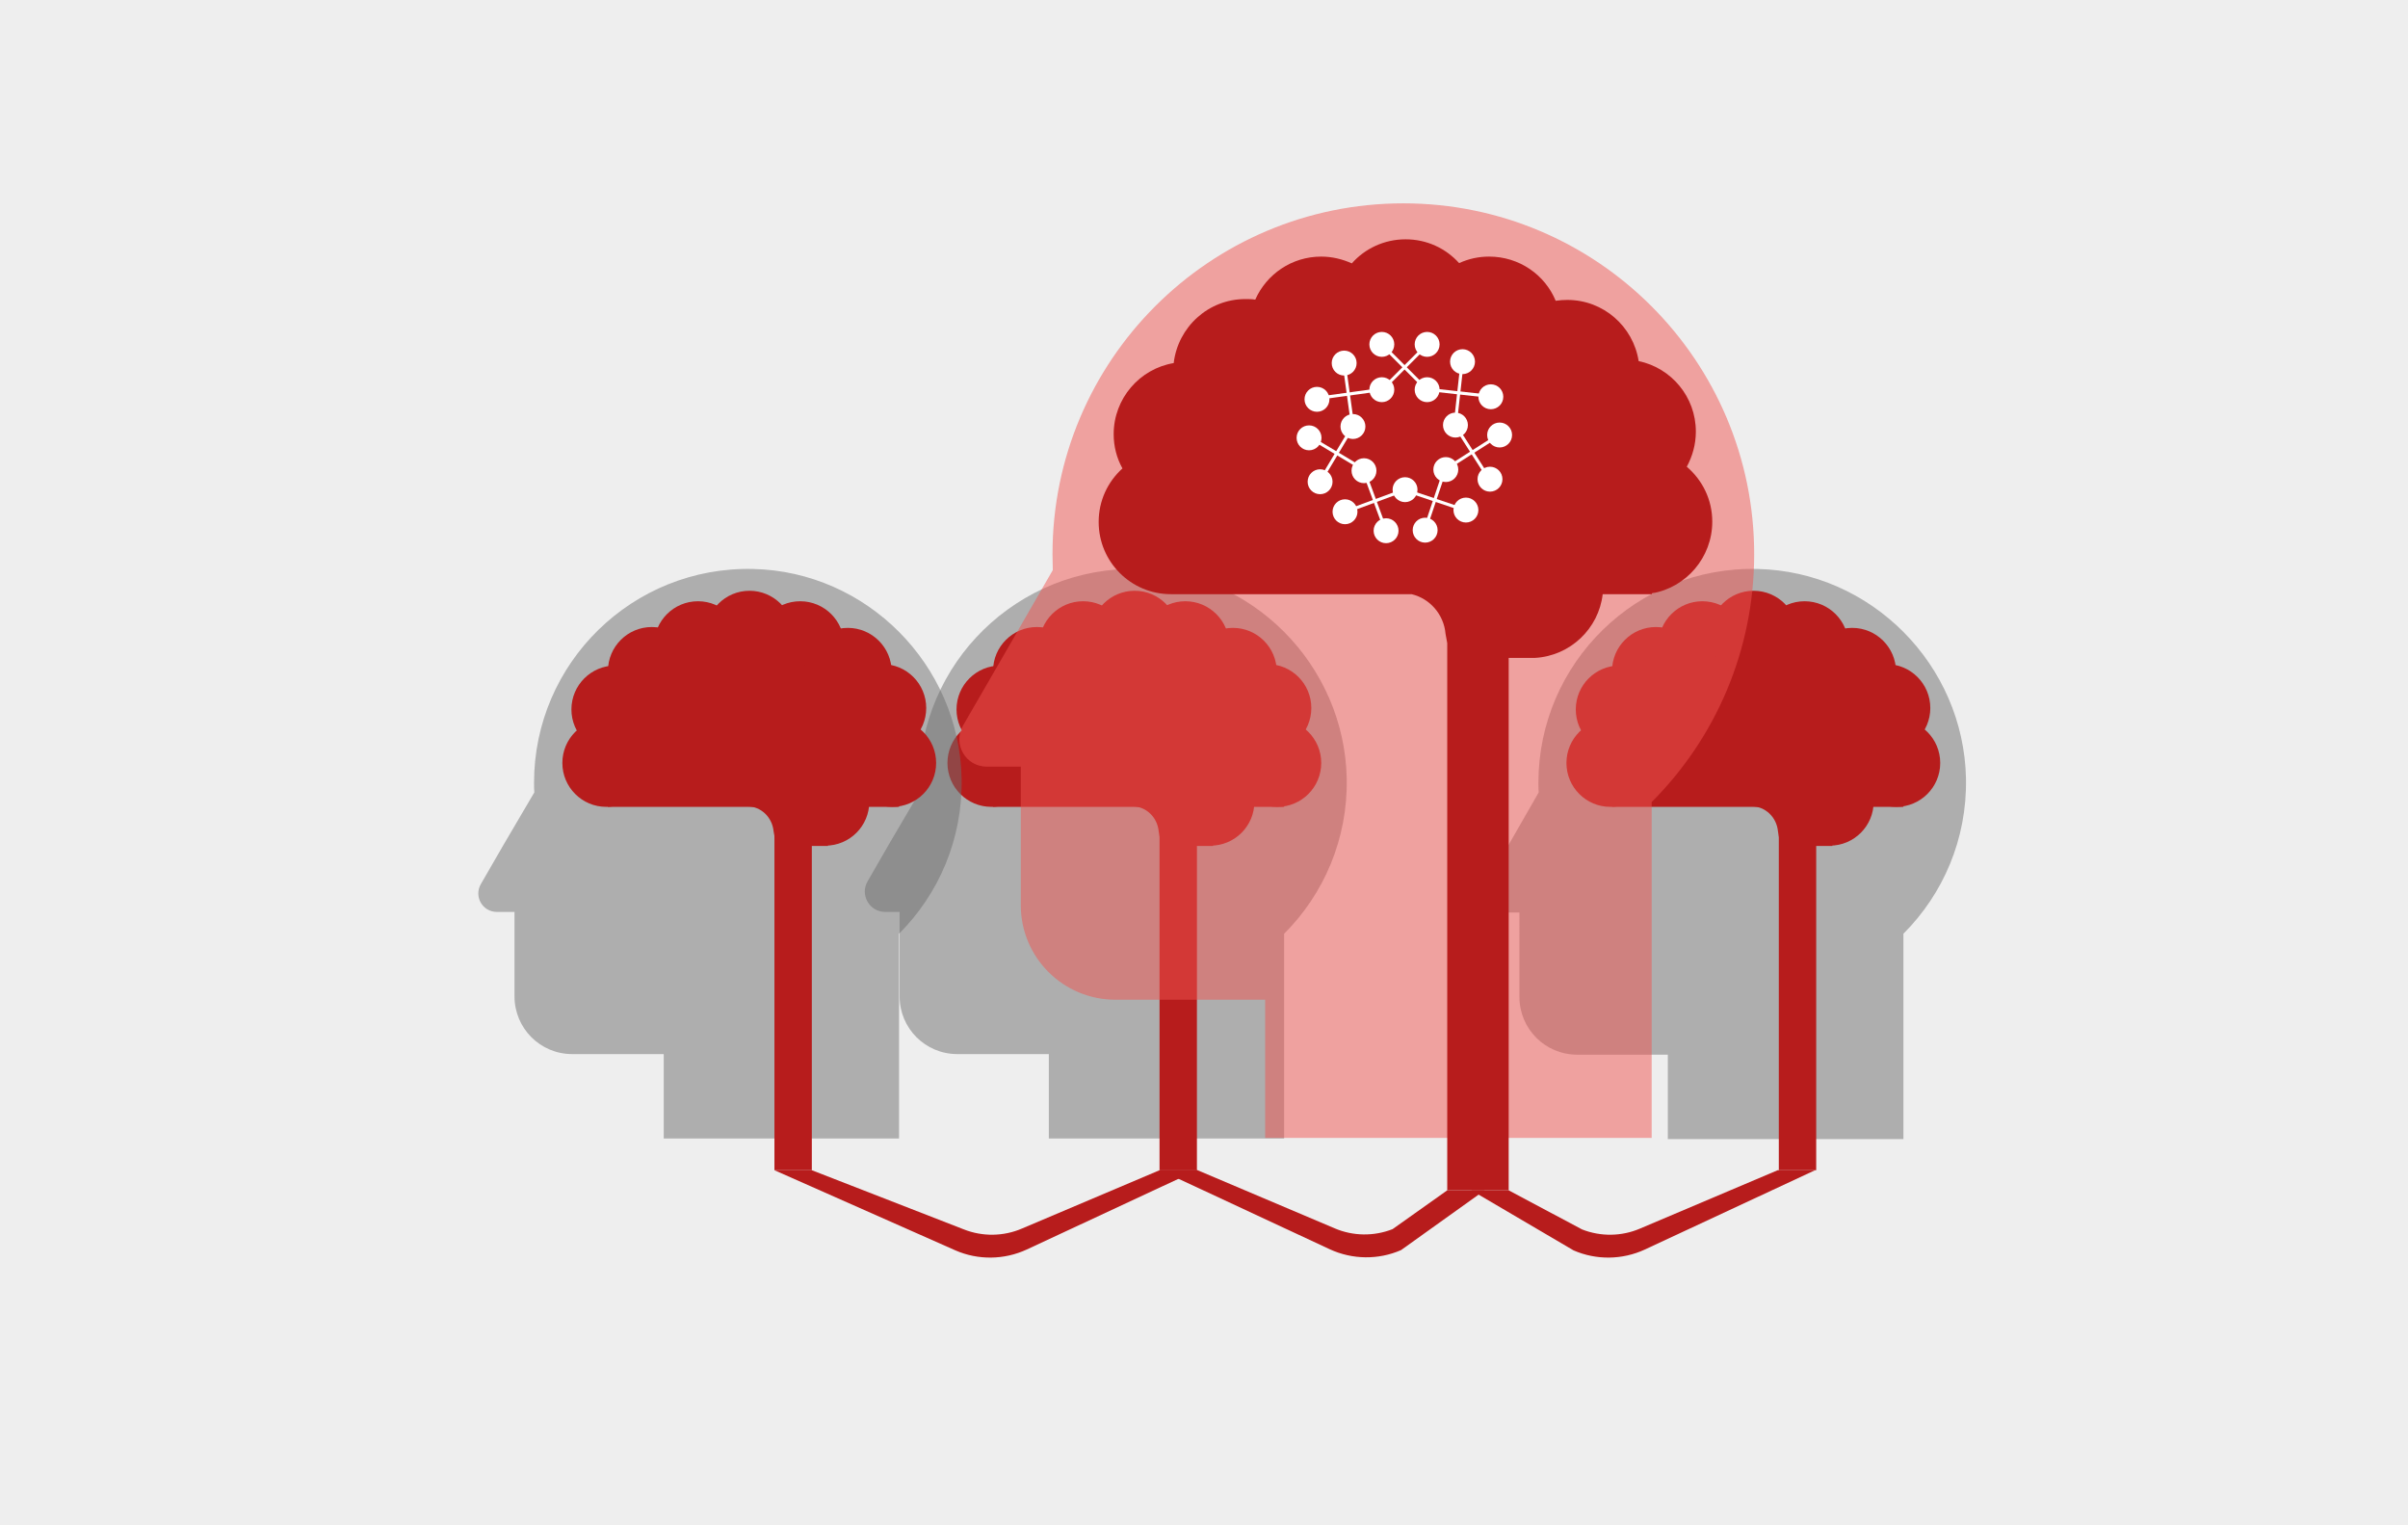 <?xml version="1.0" encoding="utf-8"?>
<!-- Generator: Adobe Illustrator 19.0.0, SVG Export Plug-In . SVG Version: 6.00 Build 0)  -->
<svg version="1.1" id="Livello_1" xmlns="http://www.w3.org/2000/svg" xmlns:xlink="http://www.w3.org/1999/xlink" x="0px" y="0px"
	 viewBox="0 0 850.4 538.6" style="enable-background:new 0 0 850.4 538.6;" xml:space="preserve">
<style type="text/css">
	.st0{fill:#EEEEEE;}
	.st1{opacity:0.5;}
	.st2{clip-path:url(#SVGID_15_);}
	.st3{clip-path:url(#SVGID_17_);fill:url(#SVGID_18_);}
	.st4{fill:url(#SVGID_20_);}
	.st5{fill:#B71C1C;}
	.st6{clip-path:url(#SVGID_23_);}
	.st7{clip-path:url(#SVGID_24_);fill:#B71C1C;}
	.st8{clip-path:url(#SVGID_27_);}
	.st9{clip-path:url(#SVGID_28_);fill:url(#SVGID_29_);}
	.st10{fill:url(#SVGID_30_);}
	.st11{clip-path:url(#SVGID_33_);}
	.st12{clip-path:url(#SVGID_34_);fill:#B71C1C;}
	.st13{clip-path:url(#SVGID_37_);}
	.st14{clip-path:url(#SVGID_38_);fill:url(#SVGID_39_);}
	.st15{fill:url(#SVGID_40_);}
	.st16{clip-path:url(#SVGID_43_);}
	.st17{clip-path:url(#SVGID_44_);fill:#B71C1C;}
	.st18{clip-path:url(#SVGID_47_);}
	.st19{clip-path:url(#SVGID_48_);fill:url(#SVGID_49_);}
	.st20{fill:#EF5350;}
	.st21{fill:#FFFFFF;}
</style>
<g id="XMLID_471_">
</g>
<g id="XMLID_468_">
</g>
<g id="XMLID_420_">
</g>
<g id="XMLID_439_">
</g>
<g id="XMLID_445_">
</g>
<g id="XMLID_464_">
</g>
<rect id="XMLID_540_" x="-9" y="-11.3" class="st0" width="874.7" height="561"/>
<g>
	<g class="st1">
		<g>
			<g>
				<defs>
					<polygon id="SVGID_12_" points="1,-329.3 2,-329.3 1,-328.3 					"/>
				</defs>
				<defs>
					<polygon id="SVGID_14_" points="-1,-331.3 -2,-331.3 -1,-332.3 					"/>
				</defs>
				<clipPath id="SVGID_15_">
					<use xlink:href="#SVGID_12_"  style="overflow:visible;"/>
				</clipPath>
				<clipPath id="SVGID_17_" class="st2">
					<use xlink:href="#SVGID_14_"  style="overflow:visible;"/>
				</clipPath>
				
					<linearGradient id="SVGID_18_" gradientUnits="userSpaceOnUse" x1="-387.454" y1="261.493" x2="-315.811" y2="160.887" gradientTransform="matrix(1 0 0 -1 763.998 538.54)">
					<stop  offset="0" style="stop-color:#FFFFFF"/>
					<stop  offset="0.137" style="stop-color:#FBFBFB"/>
					<stop  offset="0.264" style="stop-color:#F0F0F0"/>
					<stop  offset="0.387" style="stop-color:#DDDDDD"/>
					<stop  offset="0.508" style="stop-color:#C3C3C3"/>
					<stop  offset="0.627" style="stop-color:#A1A1A1"/>
					<stop  offset="0.745" style="stop-color:#777777"/>
					<stop  offset="0.862" style="stop-color:#454545"/>
					<stop  offset="0.976" style="stop-color:#0D0D0D"/>
					<stop  offset="1" style="stop-color:#000000"/>
				</linearGradient>
				<path class="st3" d="M453.5,402v-72.3c13.6-13.7,22.1-32.5,22.1-53.4c0-41.7-33.8-75.5-75.5-75.5s-75.5,33.8-75.5,75.5
					c0,1.1,0,2.3,0.1,3.4L314,298l-13.9,24h17.5v29.8c0,11.2,9.1,20.4,20.4,20.4h32.3V402H453.5z"/>
			</g>
		</g>
		
			<linearGradient id="SVGID_20_" gradientUnits="userSpaceOnUse" x1="-387.484" y1="261.472" x2="-315.841" y2="160.866" gradientTransform="matrix(1 0 0 -1 763.998 538.54)">
			<stop  offset="0" style="stop-color:#6E6E6E"/>
			<stop  offset="0.962" style="stop-color:#6E6E6E"/>
			<stop  offset="1" style="stop-color:#6E6E6E"/>
		</linearGradient>
		<path class="st4" d="M453.5,402v-72.3c14-14,22.5-33.4,22.1-54.8c-0.8-40.2-33.5-73.1-73.6-74c-42.6-1-77.4,33.2-77.4,75.5
			c0,1.1,0,2.3,0.1,3.4L314,298l-7.6,13.2c-2.8,4.8,0.7,10.8,6.2,10.8h5.1v29.8c0,11.3,9.1,20.4,20.4,20.4h32.3V402H453.5z"/>
	</g>
	<g>
		<g>
			<circle class="st5" cx="350.1" cy="269.4" r="15.5"/>
			<circle class="st5" cx="353.3" cy="250.5" r="15.5"/>
			<circle class="st5" cx="366.2" cy="236.9" r="15.5"/>
			<circle class="st5" cx="382.5" cy="227.8" r="15.5"/>
			<circle class="st5" cx="400.7" cy="224.1" r="15.5"/>
			<circle class="st5" cx="418.6" cy="227.8" r="15.5"/>
			<circle class="st5" cx="435.4" cy="237.2" r="15.5"/>
			<circle class="st5" cx="447.6" cy="250" r="15.5"/>
			<circle class="st5" cx="451.1" cy="269.4" r="15.5"/>
			<circle class="st5" cx="427.5" cy="283.1" r="15.5"/>
			<rect x="350.6" y="237.3" class="st5" width="102.9" height="47.6"/>
			<path class="st5" d="M398.9,284.7c0.3,0,0.6,0,0.9,0H398.9L398.9,284.7z"/>
			<path class="st5" d="M399.8,284.7c4.9,0,8.9,3.8,9.4,8.8l0,0l0.9,5.2h18.3v-14H399.8z"/>
		</g>
		<g>
			<g>
				<defs>
					<polygon id="SVGID_21_" points="1,-329.3 2,-329.3 1,-328.3 					"/>
				</defs>
				<defs>
					<polygon id="SVGID_22_" points="-1,-331.3 -2,-331.3 -1,-332.3 					"/>
				</defs>
				<use xlink:href="#SVGID_21_"  style="overflow:visible;fill:#B71C1C;"/>
				<use xlink:href="#SVGID_22_"  style="overflow:visible;fill:#B71C1C;"/>
				<clipPath id="SVGID_23_">
					<use xlink:href="#SVGID_21_"  style="overflow:visible;"/>
				</clipPath>
				<clipPath id="SVGID_24_" class="st6">
					<use xlink:href="#SVGID_22_"  style="overflow:visible;"/>
				</clipPath>
				<rect x="409.5" y="293.6" class="st7" width="13.2" height="119.6"/>
			</g>
		</g>
		<rect x="409.5" y="293.6" class="st5" width="13.2" height="119.6"/>
	</g>
	<g class="st1">
		<g>
			<g>
				<defs>
					<polygon id="SVGID_25_" points="1,-329.3 2,-329.3 1,-328.3 					"/>
				</defs>
				<defs>
					<polygon id="SVGID_26_" points="-1,-331.3 -2,-331.3 -1,-332.3 					"/>
				</defs>
				<clipPath id="SVGID_27_">
					<use xlink:href="#SVGID_25_"  style="overflow:visible;"/>
				</clipPath>
				<clipPath id="SVGID_28_" class="st8">
					<use xlink:href="#SVGID_26_"  style="overflow:visible;"/>
				</clipPath>
				
					<linearGradient id="SVGID_29_" gradientUnits="userSpaceOnUse" x1="-523.454" y1="261.493" x2="-451.811" y2="160.888" gradientTransform="matrix(1 0 0 -1 763.998 538.54)">
					<stop  offset="0" style="stop-color:#FFFFFF"/>
					<stop  offset="0.137" style="stop-color:#FBFBFB"/>
					<stop  offset="0.264" style="stop-color:#F0F0F0"/>
					<stop  offset="0.387" style="stop-color:#DDDDDD"/>
					<stop  offset="0.508" style="stop-color:#C3C3C3"/>
					<stop  offset="0.627" style="stop-color:#A1A1A1"/>
					<stop  offset="0.745" style="stop-color:#777777"/>
					<stop  offset="0.862" style="stop-color:#454545"/>
					<stop  offset="0.976" style="stop-color:#0D0D0D"/>
					<stop  offset="1" style="stop-color:#000000"/>
				</linearGradient>
				<path class="st9" d="M317.5,402v-72.3c13.6-13.7,22.1-32.5,22.1-53.4c0-41.7-33.8-75.5-75.5-75.5s-75.5,33.8-75.5,75.5
					c0,1.1,0,2.3,0.1,3.4L178,298l-13.9,24h17.5v29.8c0,11.2,9.1,20.4,20.4,20.4h32.3V402H317.5z"/>
			</g>
		</g>
		
			<linearGradient id="SVGID_30_" gradientUnits="userSpaceOnUse" x1="-523.484" y1="261.472" x2="-451.841" y2="160.866" gradientTransform="matrix(1 0 0 -1 763.998 538.54)">
			<stop  offset="0" style="stop-color:#6E6E6E"/>
			<stop  offset="0.962" style="stop-color:#6E6E6E"/>
			<stop  offset="1" style="stop-color:#6E6E6E"/>
		</linearGradient>
		<path class="st10" d="M317.5,402v-72.3c14-14,22.5-33.4,22.1-54.8c-0.8-40.2-33.5-73.1-73.6-74c-42.6-1-77.4,33.2-77.4,75.5
			c0,1.1,0,2.3,0.1,3.4L178,298l-8.2,14.2c-2.5,4.4,0.6,9.8,5.7,9.8h6.2v29.8c0,11.3,9.1,20.4,20.4,20.4h32.3V402H317.5z"/>
	</g>
	<g>
		<g>
			<circle class="st5" cx="214.1" cy="269.4" r="15.5"/>
			<circle class="st5" cx="217.3" cy="250.5" r="15.5"/>
			<circle class="st5" cx="230.2" cy="236.9" r="15.5"/>
			<circle class="st5" cx="246.5" cy="227.8" r="15.5"/>
			<circle class="st5" cx="264.7" cy="224.1" r="15.5"/>
			<circle class="st5" cx="282.6" cy="227.8" r="15.5"/>
			<circle class="st5" cx="299.4" cy="237.2" r="15.5"/>
			<circle class="st5" cx="311.6" cy="250" r="15.5"/>
			<circle class="st5" cx="315.1" cy="269.4" r="15.5"/>
			<circle class="st5" cx="291.5" cy="283.1" r="15.5"/>
			<rect x="214.6" y="237.3" class="st5" width="102.9" height="47.6"/>
			<path class="st5" d="M262.9,284.7c0.3,0,0.6,0,0.9,0H262.9L262.9,284.7z"/>
			<path class="st5" d="M263.8,284.7c4.9,0,8.9,3.8,9.4,8.8l0,0l0.9,5.2h18.3v-14H263.8z"/>
		</g>
		<g>
			<g>
				<defs>
					<polygon id="SVGID_31_" points="1,-329.3 2,-329.3 1,-328.3 					"/>
				</defs>
				<defs>
					<polygon id="SVGID_32_" points="-1,-331.3 -2,-331.3 -1,-332.3 					"/>
				</defs>
				<use xlink:href="#SVGID_31_"  style="overflow:visible;fill:#B71C1C;"/>
				<use xlink:href="#SVGID_32_"  style="overflow:visible;fill:#B71C1C;"/>
				<clipPath id="SVGID_33_">
					<use xlink:href="#SVGID_31_"  style="overflow:visible;"/>
				</clipPath>
				<clipPath id="SVGID_34_" class="st11">
					<use xlink:href="#SVGID_32_"  style="overflow:visible;"/>
				</clipPath>
				<rect x="273.5" y="293.6" class="st12" width="13.2" height="119.6"/>
			</g>
		</g>
		<rect x="273.5" y="293.6" class="st5" width="13.2" height="119.6"/>
	</g>
	<g class="st1">
		<g>
			<g>
				<defs>
					<polygon id="SVGID_35_" points="1,-329.3 2,-329.3 1,-328.3 					"/>
				</defs>
				<defs>
					<polygon id="SVGID_36_" points="-1,-331.3 -2,-331.3 -1,-332.3 					"/>
				</defs>
				<clipPath id="SVGID_37_">
					<use xlink:href="#SVGID_35_"  style="overflow:visible;"/>
				</clipPath>
				<clipPath id="SVGID_38_" class="st13">
					<use xlink:href="#SVGID_36_"  style="overflow:visible;"/>
				</clipPath>
				
					<linearGradient id="SVGID_39_" gradientUnits="userSpaceOnUse" x1="-168.699" y1="261.557" x2="-97.056" y2="160.951" gradientTransform="matrix(1 0 0 -1 763.998 538.54)">
					<stop  offset="0" style="stop-color:#FFFFFF"/>
					<stop  offset="0.137" style="stop-color:#FBFBFB"/>
					<stop  offset="0.264" style="stop-color:#F0F0F0"/>
					<stop  offset="0.387" style="stop-color:#DDDDDD"/>
					<stop  offset="0.508" style="stop-color:#C3C3C3"/>
					<stop  offset="0.627" style="stop-color:#A1A1A1"/>
					<stop  offset="0.745" style="stop-color:#777777"/>
					<stop  offset="0.862" style="stop-color:#454545"/>
					<stop  offset="0.976" style="stop-color:#0D0D0D"/>
					<stop  offset="1" style="stop-color:#000000"/>
				</linearGradient>
				<path class="st14" d="M672.2,402v-72.3c13.6-13.7,22.1-32.5,22.1-53.4c0-41.7-33.8-75.5-75.5-75.5s-75.5,33.8-75.5,75.5
					c0,1.1,0,2.3,0.1,3.4L532.9,298L519,322h17.5v29.8c0,11.2,9.1,20.4,20.4,20.4H589V402H672.2z"/>
			</g>
		</g>
		
			<linearGradient id="SVGID_40_" gradientUnits="userSpaceOnUse" x1="-168.776" y1="261.502" x2="-97.133" y2="160.896" gradientTransform="matrix(1 0 0 -1 763.998 538.54)">
			<stop  offset="0" style="stop-color:#6E6E6E"/>
			<stop  offset="0.962" style="stop-color:#6E6E6E"/>
			<stop  offset="1" style="stop-color:#6E6E6E"/>
		</linearGradient>
		<path class="st15" d="M672.2,402v-72.3c14-14,22.5-33.4,22.1-54.8c-0.8-40.2-33.5-73.1-73.6-74c-42.6-1-77.4,33.2-77.4,75.5
			c0,1.1,0,2.3,0.1,3.4l-10.5,18.3l-8.5,14.8c-2.4,4.1,0.6,9.3,5.3,9.3h6.9V352c0,11.3,9.1,20.4,20.4,20.4h32v29.8h83.2V402z"/>
	</g>
	<g>
		<g>
			<circle class="st5" cx="568.7" cy="269.4" r="15.5"/>
			<circle class="st5" cx="572" cy="250.5" r="15.5"/>
			<circle class="st5" cx="584.8" cy="236.9" r="15.5"/>
			<circle class="st5" cx="601.2" cy="227.8" r="15.5"/>
			<circle class="st5" cx="619.3" cy="224.1" r="15.5"/>
			<circle class="st5" cx="637.3" cy="227.8" r="15.5"/>
			<circle class="st5" cx="654.1" cy="237.2" r="15.5"/>
			<circle class="st5" cx="666.2" cy="250" r="15.5"/>
			<circle class="st5" cx="669.7" cy="269.4" r="15.5"/>
			<circle class="st5" cx="646.2" cy="283.1" r="15.5"/>
			<rect x="569.3" y="237.3" class="st5" width="102.9" height="47.6"/>
			<path class="st5" d="M617.6,284.7c0.3,0,0.6,0,0.9,0H617.6L617.6,284.7z"/>
			<path class="st5" d="M618.5,284.7c4.9,0,8.9,3.8,9.4,8.8l0,0l0.9,5.2h18.3v-14H618.5z"/>
		</g>
		<g>
			<g>
				<defs>
					<polygon id="SVGID_41_" points="1,-329.3 2,-329.3 1,-328.3 					"/>
				</defs>
				<defs>
					<polygon id="SVGID_42_" points="-1,-331.3 -2,-331.3 -1,-332.3 					"/>
				</defs>
				<use xlink:href="#SVGID_41_"  style="overflow:visible;fill:#B71C1C;"/>
				<use xlink:href="#SVGID_42_"  style="overflow:visible;fill:#B71C1C;"/>
				<clipPath id="SVGID_43_">
					<use xlink:href="#SVGID_41_"  style="overflow:visible;"/>
				</clipPath>
				<clipPath id="SVGID_44_" class="st16">
					<use xlink:href="#SVGID_42_"  style="overflow:visible;"/>
				</clipPath>
				<rect x="628.2" y="293.6" class="st17" width="13.2" height="119.6"/>
			</g>
		</g>
		<rect x="628.2" y="293.6" class="st5" width="13.2" height="119.6"/>
	</g>
	<g class="st1">
		<g>
			<g>
				<defs>
					<polygon id="SVGID_45_" points="1,-329.3 2,-329.3 1,-328.3 					"/>
				</defs>
				<defs>
					<polygon id="SVGID_46_" points="-1,-331.3 -2,-331.3 -1,-332.3 					"/>
				</defs>
				<clipPath id="SVGID_47_">
					<use xlink:href="#SVGID_45_"  style="overflow:visible;"/>
				</clipPath>
				<clipPath id="SVGID_48_" class="st18">
					<use xlink:href="#SVGID_46_"  style="overflow:visible;"/>
				</clipPath>
				
					<linearGradient id="SVGID_49_" gradientUnits="userSpaceOnUse" x1="-306.994" y1="341.702" x2="-189.453" y2="176.644" gradientTransform="matrix(1 0 0 -1 763.998 538.54)">
					<stop  offset="0" style="stop-color:#FFFFFF"/>
					<stop  offset="0.137" style="stop-color:#FBFBFB"/>
					<stop  offset="0.264" style="stop-color:#F0F0F0"/>
					<stop  offset="0.387" style="stop-color:#DDDDDD"/>
					<stop  offset="0.508" style="stop-color:#C3C3C3"/>
					<stop  offset="0.627" style="stop-color:#A1A1A1"/>
					<stop  offset="0.745" style="stop-color:#777777"/>
					<stop  offset="0.862" style="stop-color:#454545"/>
					<stop  offset="0.976" style="stop-color:#0D0D0D"/>
					<stop  offset="1" style="stop-color:#000000"/>
				</linearGradient>
				<path class="st19" d="M583.3,401.8V283.2c22.4-22.4,36.2-53.4,36.2-87.5c0-68.4-55.5-123.9-123.9-123.9s-123.9,55.5-123.9,123.9
					c0,1.9,0.1,3.7,0.1,5.6l-17.3,30l-22.8,39.4h28.8v48.9c0,18.5,15,33.4,33.4,33.4h52.9v48.8L583.3,401.8L583.3,401.8z"/>
			</g>
		</g>
		<path class="st20" d="M583.3,401.8V283.2c22.4-22.4,36.2-53.4,36.2-87.5c0-68.4-55.5-123.9-123.9-123.9s-123.9,55.5-123.9,123.9
			c0,1.9,0.1,3.7,0.1,5.6l-17.3,30l-14.4,24.9c-3.7,6.5,0.9,14.5,8.4,14.5h12v48.9c0,18.5,15,33.4,33.4,33.4h52.9v48.8L583.3,401.8
			L583.3,401.8z"/>
	</g>
	<path class="st5" d="M604.7,184.2c0-7.8-3.5-14.7-9-19.4c2-3.7,3.2-7.9,3.2-12.4c0-12.3-8.7-22.5-20.2-24.9
		c-1.9-12.2-12.4-21.6-25.2-21.6c-1.4,0-2.7,0.1-4.1,0.3c-3.8-9.2-12.9-15.6-23.5-15.6c-3.8,0-7.3,0.8-10.6,2.3
		c-4.7-5.2-11.4-8.4-18.9-8.4c-7.6,0-14.4,3.3-19,8.5c-3.3-1.5-7-2.4-10.8-2.4c-10.4,0-19.3,6.2-23.3,15.2c-1.1-0.2-2.3-0.2-3.5-0.2
		c-13.1,0-23.8,9.9-25.3,22.6c-12,2-21.2,12.5-21.2,25.1c0,4.4,1.1,8.5,3.1,12.1c-5.2,4.7-8.4,11.4-8.4,18.9
		c0,14.1,11.4,25.5,25.5,25.5c0.3,0,0.6,0,1,0l0,0h84c6.4,1.5,11.4,7.1,12,14l0,0l0.6,3.3v193.2h21.7v-188h9.3l0,0
		c12.4-0.7,22.5-10.3,23.9-22.5h17.4v-0.3C595.4,207.5,604.7,196.9,604.7,184.2z"/>
	<g>
		
			<rect id="XMLID_3551_" x="495.4" y="118.3" transform="matrix(-0.707 -0.707 0.707 -0.707 755.096 571.9)" class="st21" width="1.1" height="22.6"/>
		
			<rect id="XMLID_3550_" x="484.7" y="129.1" transform="matrix(-0.707 -0.707 0.707 -0.707 755.026 572.014)" class="st21" width="22.6" height="1.1"/>
		
			<rect id="XMLID_3549_" x="503.9" y="138.3" transform="matrix(-0.994 -0.11 0.11 -0.994 1011.965 333.407)" class="st21" width="22.6" height="1.1"/>
		
			<rect id="XMLID_3548_" x="514.7" y="127.6" transform="matrix(-0.994 -0.11 0.11 -0.994 1012.033 333.534)" class="st21" width="1.1" height="22.6"/>
		
			<rect id="XMLID_3547_" x="508.9" y="159.1" transform="matrix(-0.538 -0.843 0.843 -0.538 665.172 684.067)" class="st21" width="22.6" height="1.1"/>
		
			<rect id="XMLID_3546_" x="519.5" y="148.3" transform="matrix(-0.538 -0.843 0.843 -0.538 665.078 683.985)" class="st21" width="1.1" height="22.6"/>
		
			<rect id="XMLID_3545_" x="506.4" y="165.1" transform="matrix(-0.948 -0.319 0.319 -0.948 931.01 505.514)" class="st21" width="1.1" height="22.6"/>
		
			<rect id="XMLID_3544_" x="495.6" y="175.9" transform="matrix(-0.948 -0.319 0.319 -0.948 930.844 505.497)" class="st21" width="22.6" height="1.1"/>
		
			<rect id="XMLID_3543_" x="485.1" y="165.5" transform="matrix(-0.346 -0.938 0.938 -0.346 487.685 693.609)" class="st21" width="1.1" height="22.6"/>
		
			<rect id="XMLID_3542_" x="474.3" y="176.2" transform="matrix(-0.346 -0.938 0.938 -0.346 487.784 693.549)" class="st21" width="22.6" height="1.1"/>
		
			<rect id="XMLID_3541_" x="460.7" y="159.8" transform="matrix(-0.858 -0.514 0.514 -0.858 794.691 540.289)" class="st21" width="22.6" height="1.1"/>
		
			<rect id="XMLID_3540_" x="471.4" y="149" transform="matrix(-0.858 -0.514 0.514 -0.858 794.586 540.245)" class="st21" width="1.1" height="22.6"/>
		
			<rect id="XMLID_3539_" x="465" y="138.8" transform="matrix(-0.137 -0.991 0.991 -0.137 403.337 630.313)" class="st21" width="22.6" height="1.1"/>
		
			<rect id="XMLID_3538_" x="475.7" y="128" transform="matrix(-0.137 -0.991 0.991 -0.137 403.315 630.207)" class="st21" width="1.1" height="22.6"/>
		<g id="XMLID_3494_">
			<g id="XMLID_3531_">
				<g id="XMLID_3537_">
					<circle id="XMLID_3571_" class="st21" cx="488" cy="121.6" r="4.4"/>
				</g>
				<g id="XMLID_3536_">
					<circle id="XMLID_3570_" class="st21" cx="504" cy="121.6" r="4.4"/>
				</g>
				<g id="XMLID_3535_">
					<circle id="XMLID_3569_" class="st21" cx="488" cy="137.6" r="4.4"/>
				</g>
				<g id="XMLID_3534_">
					<circle id="XMLID_3568_" class="st21" cx="504" cy="137.6" r="4.4"/>
				</g>
			</g>
			<g id="XMLID_3526_">
				<g id="XMLID_3530_">
					<circle id="XMLID_3567_" class="st21" cx="516.5" cy="127.7" r="4.4"/>
				</g>
				<g id="XMLID_3529_">
					<circle id="XMLID_3566_" class="st21" cx="526.5" cy="140.1" r="4.4"/>
				</g>
			</g>
			<g id="XMLID_3519_">
				<g id="XMLID_3525_">
					<circle id="XMLID_3565_" class="st21" cx="529.6" cy="153.6" r="4.4"/>
				</g>
				<g id="XMLID_3524_">
					<circle id="XMLID_3564_" class="st21" cx="526.2" cy="169.2" r="4.4"/>
				</g>
				<g id="XMLID_3523_">
					<circle id="XMLID_3563_" class="st21" cx="514" cy="150.1" r="4.4"/>
				</g>
				<g id="XMLID_3522_">
					<circle id="XMLID_3562_" class="st21" cx="510.6" cy="165.8" r="4.4"/>
				</g>
			</g>
			<g id="XMLID_3514_">
				<g id="XMLID_3518_">
					<circle id="XMLID_3561_" class="st21" cx="517.7" cy="180.1" r="4.4"/>
				</g>
				<g id="XMLID_3517_">
					<circle id="XMLID_3560_" class="st21" cx="503.3" cy="187.2" r="4.4"/>
				</g>
			</g>
			<g id="XMLID_3507_">
				<g id="XMLID_3513_">
					<circle id="XMLID_3559_" class="st21" cx="489.5" cy="187.4" r="4.4"/>
				</g>
				<g id="XMLID_3512_">
					<circle id="XMLID_3558_" class="st21" cx="475" cy="180.7" r="4.4"/>
				</g>
				<g id="XMLID_3511_">
					<circle id="XMLID_3557_" class="st21" cx="496.2" cy="172.9" r="4.4"/>
				</g>
				<g id="XMLID_3510_">
					<circle id="XMLID_3556_" class="st21" cx="481.7" cy="166.2" r="4.4"/>
				</g>
			</g>
			<g id="XMLID_3502_">
				<g id="XMLID_3506_">
					<circle id="XMLID_3555_" class="st21" cx="466.2" cy="170.1" r="4.4"/>
				</g>
				<g id="XMLID_3505_">
					<circle id="XMLID_3554_" class="st21" cx="462.3" cy="154.6" r="4.4"/>
				</g>
			</g>
			<g id="XMLID_3496_">
				<g id="XMLID_3501_">
					<circle id="XMLID_3553_" class="st21" cx="465.1" cy="141" r="4.4"/>
				</g>
				<g id="XMLID_3500_">
					<circle id="XMLID_3552_" class="st21" cx="474.7" cy="128.2" r="4.4"/>
				</g>
				<g id="XMLID_3499_">
					<circle id="XMLID_3495_" class="st21" cx="477.8" cy="150.6" r="4.4"/>
				</g>
			</g>
		</g>
	</g>
	<path class="st5" d="M273.5,413.2h13.2l53.7,20.9c6.6,2.6,14,2.5,20.5-0.3l48.6-20.6h13.2l-60.1,28c-8,3.7-17.2,3.8-25.2,0.3
		L273.5,413.2z"/>
	<path class="st5" d="M519.6,420.3h13.2l25.9,13.8c6.6,2.6,14,2.5,20.5-0.3l48.6-20.6H641l-60.1,28c-8,3.7-17.2,3.8-25.2,0.3
		L519.6,420.3z"/>
	<path class="st5" d="M524.3,420.3h-13.2L491.8,434c-6.6,2.6-14,2.5-20.5-0.3l-48.6-20.6h-13.2l60.1,28c8,3.7,17.2,3.8,25.2,0.3
		L524.3,420.3z"/>
</g>
</svg>

